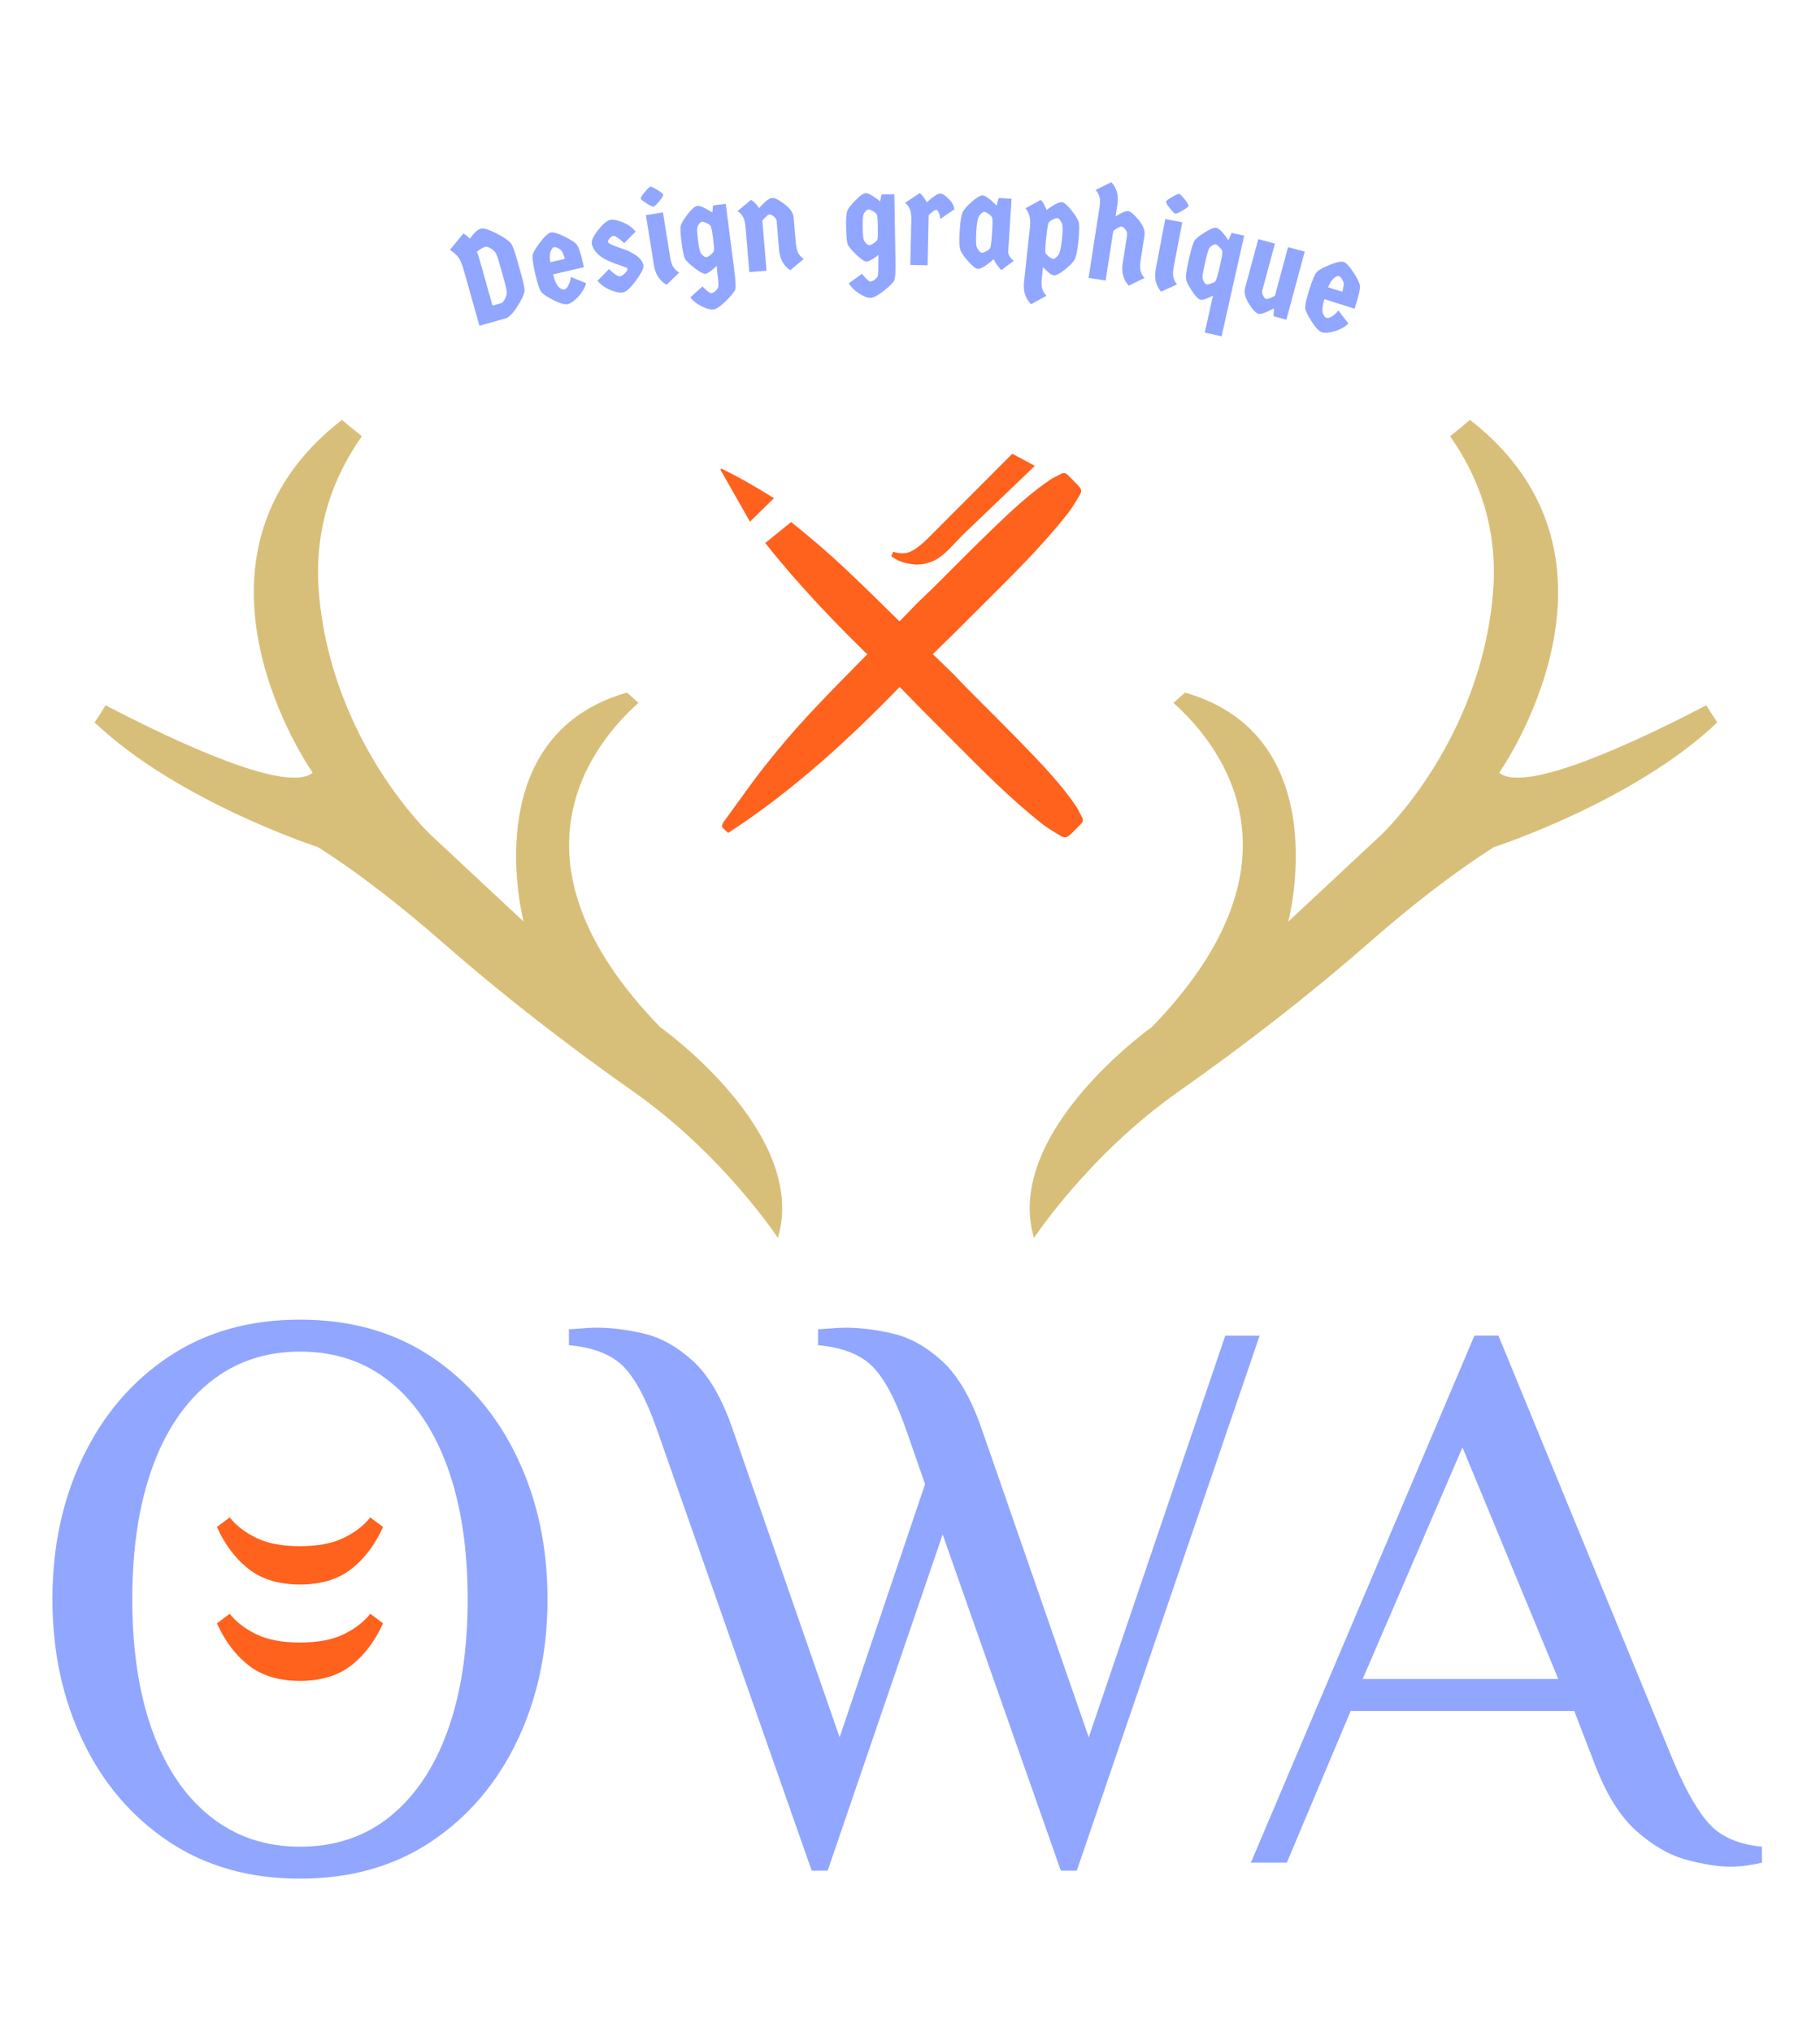 <?xml version="1.0" encoding="utf-8"?>
<!-- Generator: Adobe Illustrator 26.5.3, SVG Export Plug-In . SVG Version: 6.00 Build 0)  -->
<svg version="1.1" id="Calque_1" xmlns="http://www.w3.org/2000/svg" xmlns:xlink="http://www.w3.org/1999/xlink" x="0px" y="0px"
	 viewBox="0 0 967.3 1080" style="enable-background:new 0 0 967.3 1080;" xml:space="preserve">
<style type="text/css">
	.st0{clip-path:url(#SVGID_00000057855928578457731690000012551443998964849572_);fill:#D8BF79;}
	.st1{clip-path:url(#SVGID_00000057855928578457731690000012551443998964849572_);fill:#91A6FF;}
	.st2{clip-path:url(#SVGID_00000057855928578457731690000012551443998964849572_);fill:#FF621D;}
</style>
<g>
	<defs>
		<rect id="SVGID_1_" x="27.86" y="96.83" width="908.57" height="901.57"/>
	</defs>
	<clipPath id="SVGID_00000126289508624233631570000011232460364091120806_">
		<use xlink:href="#SVGID_1_"  style="overflow:visible;"/>
	</clipPath>
	<path style="clip-path:url(#SVGID_00000126289508624233631570000011232460364091120806_);fill:#D8BF79;" d="M350.83,545.83
		c-85.79-88.39-36.3-150.12-11.52-172.28c-2.01-1.88-4.06-3.71-6.15-5.47c-80.94,23.19-54.86,121.7-54.86,121.7l-49.46-46.16
		c0,0-52.75-49.46-59.35-128.59c-2.99-35.87,8.93-63.58,22.85-83.19c-3.6-2.81-7.13-5.71-10.6-8.71
		c-95.41,74.13-15.55,187.52-15.55,187.52c-13.9,11.58-74.94-17.5-110.06-35.84c-1.88,3.09-3.84,6.13-5.85,9.12
		c44.22,42.11,118.73,66.28,118.73,66.28c23.32,14.84,46.49,33.38,66.35,50.77c32.33,28.3,66.41,54.62,101.54,79.35
		c47.57,33.49,76.55,77.59,76.55,77.59C429.96,601.88,350.83,545.83,350.83,545.83"/>
	<path style="clip-path:url(#SVGID_00000126289508624233631570000011232460364091120806_);fill:#D8BF79;" d="M612.17,545.83
		c85.79-88.39,36.3-150.12,11.52-172.28c2.01-1.88,4.06-3.71,6.15-5.47c80.94,23.19,54.86,121.7,54.86,121.7l49.46-46.16
		c0,0,52.75-49.46,59.35-128.59c2.99-35.87-8.93-63.58-22.85-83.19c3.6-2.81,7.13-5.71,10.6-8.71
		c95.41,74.13,15.55,187.52,15.55,187.52c13.9,11.58,74.94-17.5,110.05-35.84c1.88,3.09,3.84,6.13,5.85,9.12
		c-44.22,42.11-118.73,66.28-118.73,66.28c-23.32,14.84-46.49,33.38-66.35,50.77c-32.33,28.3-66.41,54.62-101.54,79.35
		c-47.57,33.49-76.55,77.59-76.55,77.59C533.04,601.88,612.17,545.83,612.17,545.83"/>
	<path style="clip-path:url(#SVGID_00000126289508624233631570000011232460364091120806_);fill:#91A6FF;" d="M159.43,998.39
		c-26.88,0-50.15-6.58-69.81-19.73c-19.67-13.16-34.87-30.98-45.63-53.48c-10.76-22.49-16.13-47.6-16.13-75.33
		c0-27.72,5.37-52.84,16.13-75.33c10.75-22.49,25.96-40.32,45.63-53.48c19.66-13.15,42.93-19.73,69.81-19.73
		c26.87,0,50.14,6.58,69.81,19.73c19.66,13.16,34.87,30.98,45.62,53.48c10.75,22.49,16.13,47.6,16.13,75.33
		c0,27.73-5.38,52.84-16.13,75.33c-10.76,22.49-25.96,40.32-45.62,53.48C209.57,991.81,186.3,998.39,159.43,998.39 M159.43,981.42
		c18.67,0,34.65-5.37,47.96-16.13c13.29-10.75,23.48-25.95,30.56-45.62c7.07-19.66,10.61-42.93,10.61-69.81
		c0-26.87-3.54-50.14-10.61-69.81c-7.07-19.66-17.26-34.87-30.56-45.62c-13.3-10.75-29.28-16.13-47.96-16.13
		c-18.4,0-34.31,5.38-47.75,16.13c-13.44,10.76-23.7,25.96-30.77,45.62c-7.07,19.67-10.61,42.94-10.61,69.81
		c0,26.88,3.53,50.15,10.61,69.81c7.07,19.67,17.33,34.87,30.77,45.62C125.12,976.04,141.03,981.42,159.43,981.42"/>
	<path style="clip-path:url(#SVGID_00000126289508624233631570000011232460364091120806_);fill:#91A6FF;" d="M431.4,994.15
		l-82.33-234.69c-5.67-16.12-11.67-27.3-18.04-33.53c-6.37-6.22-15.91-9.9-28.65-11.03v-8.49c1.13,0,3.33-0.14,6.58-0.42
		c3.26-0.28,5.88-0.42,7.85-0.42c7.92,0,16.41,1.06,25.46,3.18c9.05,2.12,17.75,7,26.1,14.64c8.34,7.64,15.34,19.67,21,36.07
		l56.87,163.82l45.41-134.53l-10.18-29.28c-5.67-16.12-11.67-27.3-18.04-33.53c-6.37-6.22-15.91-9.9-28.65-11.03v-8.49
		c1.13,0,3.32-0.14,6.58-0.42c3.25-0.28,5.87-0.42,7.85-0.42c7.92,0,16.4,1.06,25.46,3.18c9.05,2.12,17.75,7,26.1,14.64
		c8.34,7.64,15.34,19.67,21.01,36.07l56.87,163.82l72.57-213.47h18.25L572.3,994.15h-8.49L501,815.48l-61.11,178.67H431.4z"/>
	<path style="clip-path:url(#SVGID_00000126289508624233631570000011232460364091120806_);fill:#91A6FF;" d="M919.45,992.03
		c-6.22,0-13.87-1.21-22.92-3.61c-9.06-2.4-17.97-7.5-26.74-15.28c-8.77-7.78-16.27-19.87-22.49-36.29l-10.61-27.59H717.87
		l-33.95,80.64h-19.1l118.83-280.1h12.73l93.37,227.05c6.79,15.85,13.3,26.95,19.52,33.31c6.22,6.37,15.28,10.12,27.16,11.25v8.49
		c-2.27,0.56-4.88,1.06-7.85,1.49C925.61,991.81,922.56,992.03,919.45,992.03 M724.23,892.29h103.98l-50.93-123.08L724.23,892.29z"
		/>
	<path style="clip-path:url(#SVGID_00000126289508624233631570000011232460364091120806_);fill:#91A6FF;" d="M249.68,126.91
		c2.29-3.15,4.2-4.93,5.71-5.36c1.52-0.43,4.28,0.37,8.29,2.4c4.01,2.03,6.65,3.85,7.92,5.46c0.82,1.02,1.88,3.87,3.2,8.56
		l2.22,7.89c1.32,4.68,1.89,7.67,1.73,8.97c-0.31,1.96-1.63,4.73-3.95,8.29c-2.32,3.56-4.37,5.6-6.15,6.1l-13.85,3.89l-8.04-28.63
		c-1.01-3.61-1.99-6.08-2.91-7.41c-0.93-1.33-2.5-2.76-4.71-4.31l7.1-8.64C247.37,124.57,248.52,125.5,249.68,126.91 M257.95,131.15
		c-1.29,0.36-2.78,1.24-4.46,2.62c0.4,0.9,0.86,2.31,1.4,4.23l6.86,24.42l4.62-1.3c0.62-0.18,1.24-0.84,1.86-2
		c0.61-1.16,0.98-2.2,1.11-3.13c0.13-0.92-0.33-3.22-1.35-6.87l-2.4-8.56c-1.03-3.66-1.84-5.85-2.43-6.57
		c-0.59-0.72-1.45-1.42-2.57-2.09C259.45,131.22,258.57,130.98,257.95,131.15"/>
	<path style="clip-path:url(#SVGID_00000126289508624233631570000011232460364091120806_);fill:#91A6FF;" d="M309.77,139.57
		l0.57,2.44l-16.38,3.8c0.63,2.71,1.46,4.77,2.51,6.2c0.35,0.49,0.89,0.95,1.6,1.38c0.72,0.43,1.39,0.57,2.02,0.42
		c0.63-0.15,1.3-0.87,1.99-2.17c0.7-1.3,1.14-2.78,1.32-4.44l8.12,3.33c-0.69,2.54-2.1,4.93-4.22,7.18
		c-2.12,2.25-3.95,3.55-5.48,3.91c-1.53,0.36-4.03-0.32-7.5-2.04c-3.46-1.72-5.67-3.17-6.61-4.35c-0.94-1.18-2.02-4.41-3.24-9.66
		c-1.22-5.26-1.67-8.62-1.34-10.1c0.32-1.48,1.66-3.75,4.02-6.82c2.36-3.07,4.21-4.76,5.57-5.07c1.35-0.31,3.76,0.39,7.23,2.1
		c3.46,1.72,5.67,3.17,6.61,4.35C307.5,131.19,308.57,134.38,309.77,139.57 M298.43,133.24c-0.48-0.53-1.14-1.01-1.97-1.43
		c-0.84-0.42-1.56-0.57-2.17-0.43c-0.61,0.14-1.16,0.9-1.65,2.27c-0.49,1.37-0.55,3.28-0.17,5.71l7.72-1.79
		C299.49,135.22,298.91,133.77,298.43,133.24"/>
	<path style="clip-path:url(#SVGID_00000126289508624233631570000011232460364091120806_);fill:#91A6FF;" d="M341.96,141.03
		c0.27,1.41-1.04,4.08-3.92,8c-2.89,3.92-5.18,6.04-6.89,6.37c-1.71,0.32-3.98-0.11-6.83-1.32c-2.85-1.2-5.1-2.82-6.76-4.87
		l6.11-6.19c2.88,2.75,4.85,4.03,5.89,3.83c0.77-0.15,1.66-0.72,2.65-1.71c0.99-0.99,1.42-1.83,1.29-2.51
		c-0.03-0.18-0.66-0.48-1.87-0.88c-1.21-0.4-2.69-0.92-4.43-1.56c-1.75-0.63-3.51-1.38-5.27-2.25c-1.77-0.86-3.36-2.04-4.77-3.51
		c-1.41-1.47-2.28-3.08-2.61-4.81c-0.33-1.73,0.8-4.21,3.39-7.44c2.59-3.23,4.72-5,6.38-5.32c1.66-0.32,3.92,0.13,6.76,1.33
		c2.85,1.2,5.1,2.82,6.76,4.87l-6.11,6.18c-2.88-2.75-4.85-4.03-5.89-3.83c-0.55,0.1-1.16,0.54-1.84,1.31
		c-0.68,0.77-0.97,1.4-0.88,1.9c0.1,0.5,1.07,1.12,2.93,1.85c1.86,0.73,3.89,1.46,6.08,2.2c2.19,0.74,4.29,1.85,6.29,3.33
		C340.43,137.49,341.61,139.16,341.96,141.03"/>
	<path style="clip-path:url(#SVGID_00000126289508624233631570000011232460364091120806_);fill:#91A6FF;" d="M345.7,99.22
		c0.48-0.08,1.71,0.49,3.68,1.7c1.98,1.21,3.01,2.08,3.09,2.6c0.08,0.53-0.64,1.69-2.15,3.48c-1.52,1.79-2.52,2.72-3,2.8
		c-0.48,0.08-1.71-0.49-3.68-1.7c-1.98-1.21-3.01-2.08-3.09-2.6c-0.08-0.52,0.63-1.68,2.15-3.48
		C344.22,100.23,345.22,99.3,345.7,99.22 M343.29,114.32l9.06-1.45l3.8,23.74c0.37,2.33,0.94,4.1,1.69,5.29
		c0.75,1.19,1.8,2.18,3.15,2.95l-6.7,6.49c-3.71-2.08-5.95-5.52-6.72-10.32L343.29,114.32z"/>
	<path style="clip-path:url(#SVGID_00000126289508624233631570000011232460364091120806_);fill:#91A6FF;" d="M385.72,108.32
		l4.48,34.88c0.76,5.88,0.94,9.42,0.56,10.61c-0.38,1.19-2,3.21-4.86,6.05c-2.86,2.84-5.08,4.37-6.66,4.57
		c-1.59,0.2-3.68-0.33-6.27-1.61c-2.59-1.28-4.62-2.87-6.08-4.79l6.47-5.81l0.8,0.81c1.98,1.94,3.3,2.87,3.97,2.78
		c0.66-0.09,1.38-0.48,2.16-1.19c0.77-0.71,1.27-1.41,1.48-2.12c0.21-0.71,0-3.54-0.64-8.5l-0.14-2.72
		c-2.84,2.65-4.82,4.05-5.94,4.2c-1.13,0.15-3.06-0.84-5.81-2.97c-2.75-2.12-4.45-3.75-5.11-4.88c-0.66-1.13-1.29-4.06-1.9-8.79
		c-0.61-4.73-0.74-7.74-0.39-9.02c0.35-1.28,1.58-3.3,3.71-6.05c2.12-2.75,3.83-4.2,5.11-4.37c1.29-0.16,3.93,0.99,7.94,3.46
		l0.37-3.69L385.72,108.32z M377.58,119.94c-0.42-0.51-1.14-1-2.19-1.47c-1.04-0.47-1.82-0.68-2.32-0.61
		c-0.51,0.07-1.01,0.43-1.5,1.1c-0.5,0.67-0.81,1.27-0.92,1.8c-0.27,0.78-0.16,3.1,0.34,6.96c0.5,3.86,0.97,6.11,1.43,6.75
		c0.24,0.44,0.69,0.93,1.35,1.48c0.65,0.55,1.23,0.79,1.74,0.72c0.5-0.06,1.21-0.47,2.12-1.22c0.91-0.75,1.49-1.41,1.74-1.97
		c0.25-0.57,0.13-2.84-0.39-6.82C378.46,122.69,378,120.45,377.58,119.94"/>
	<path style="clip-path:url(#SVGID_00000126289508624233631570000011232460364091120806_);fill:#91A6FF;" d="M407.4,143.86
		l-9.14,0.77l-2.02-23.89c-0.2-2.35-0.63-4.15-1.29-5.4c-0.66-1.25-1.64-2.3-2.92-3.17l7.16-5.98c1.83,1.24,3.23,2.72,4.21,4.45
		c3.14-3.52,5.42-5.34,6.83-5.46c1.41-0.12,3.64,0.98,6.7,3.3c3.06,2.32,4.69,4.73,4.9,7.22l1.13,13.36c0.2,2.35,0.63,4.15,1.29,5.4
		c0.66,1.25,1.64,2.3,2.92,3.17l-7.16,5.98c-3.55-2.35-5.53-5.95-5.94-10.8l-1.3-15.37c-0.07-0.78-0.55-1.57-1.45-2.35
		c-0.9-0.78-1.71-1.15-2.43-1.08c-0.72,0.06-1.96,1.14-3.74,3.24L407.4,143.86z"/>
	<path style="clip-path:url(#SVGID_00000126289508624233631570000011232460364091120806_);fill:#91A6FF;" d="M475.33,103.24
		l0.59,35.16c0.1,5.93-0.11,9.46-0.62,10.61c-0.51,1.14-2.35,2.97-5.5,5.48c-3.16,2.51-5.53,3.77-7.13,3.8
		c-1.6,0.03-3.62-0.74-6.05-2.3c-2.44-1.56-4.27-3.37-5.51-5.43l7.07-5.05l0.71,0.89c1.75,2.15,2.96,3.22,3.63,3.2
		c0.67-0.01,1.43-0.32,2.28-0.94c0.85-0.62,1.41-1.26,1.7-1.94c0.29-0.68,0.39-3.52,0.31-8.52l0.16-2.71
		c-3.11,2.32-5.23,3.49-6.37,3.51c-1.14,0.02-2.95-1.18-5.45-3.59c-2.5-2.41-4.01-4.22-4.54-5.41c-0.53-1.2-0.83-4.18-0.91-8.95
		c-0.08-4.77,0.12-7.77,0.61-9.01c0.49-1.24,1.94-3.1,4.36-5.6c2.41-2.5,4.27-3.76,5.57-3.78c1.3-0.02,3.8,1.42,7.51,4.32l0.77-3.62
		L475.33,103.24z M465.95,113.89c-0.36-0.55-1.03-1.12-2.01-1.7c-0.98-0.59-1.73-0.88-2.24-0.87c-0.51,0.01-1.05,0.32-1.62,0.93
		c-0.57,0.61-0.94,1.17-1.12,1.69c-0.36,0.75-0.5,3.07-0.44,6.96c0.06,3.89,0.29,6.18,0.67,6.87c0.19,0.46,0.58,1,1.17,1.62
		c0.59,0.61,1.14,0.92,1.65,0.91c0.51-0.01,1.26-0.33,2.24-0.98c0.98-0.64,1.64-1.23,1.95-1.77c0.32-0.54,0.44-2.81,0.37-6.82
		C466.52,116.72,466.31,114.44,465.95,113.89"/>
	<path style="clip-path:url(#SVGID_00000126289508624233631570000011232460364091120806_);fill:#91A6FF;" d="M492.99,140.99
		l-9.17-0.2l0.53-23.97c0.05-2.36-0.2-4.21-0.75-5.54c-0.55-1.33-1.39-2.5-2.53-3.5l7.76-5.18c1.64,1.43,2.87,3.08,3.71,4.95
		c3.5-3.17,5.94-4.73,7.33-4.7c0.93,0.02,2.32,0.91,4.18,2.66c1.86,1.76,2.93,3.66,3.21,5.7l-7.55,5.19
		c-0.02-1.11-0.26-2.21-0.73-3.28c-0.46-1.08-0.88-1.62-1.25-1.63c-0.79-0.02-2.18,0.92-4.16,2.83L492.99,140.99z"/>
	<path style="clip-path:url(#SVGID_00000126289508624233631570000011232460364091120806_);fill:#91A6FF;" d="M537.61,105.65
		l-1.78,28.43c0.18,1.64,1.17,3.14,2.99,4.5l-6.58,4.95c-0.58-0.45-1.27-1.24-2.08-2.36c-0.81-1.12-1.48-2.25-2.02-3.4
		c-4.07,3.51-6.87,5.21-8.4,5.12c-1.11-0.07-2.82-1.41-5.15-4.01c-2.32-2.6-3.73-4.69-4.24-6.25c-0.51-1.56-0.6-4.88-0.28-9.94
		c0.32-5.06,0.82-8.34,1.52-9.83c0.7-1.49,2.36-3.38,4.98-5.68c2.63-2.3,4.5-3.41,5.6-3.34c1.62,0.1,4.13,1.93,7.52,5.48l1.09-4.11
		L537.61,105.65z M527.3,115.62c-0.29-0.6-0.91-1.24-1.86-1.93c-0.96-0.69-1.69-1.05-2.2-1.08c-0.51-0.03-1.07,0.24-1.69,0.8
		c-0.62,0.57-1.03,1.1-1.25,1.59c-0.65,0.79-1.13,3.54-1.42,8.23c-0.29,4.69-0.17,7.47,0.38,8.34c0.16,0.47,0.5,1.04,1.04,1.7
		c0.54,0.66,1.06,1.01,1.57,1.04c0.51,0.03,1.28-0.23,2.31-0.79c1.03-0.56,1.72-1.09,2.05-1.58c0.33-0.49,0.67-3.18,1.03-8.08
		C527.58,118.97,527.59,116.22,527.3,115.62"/>
	<path style="clip-path:url(#SVGID_00000126289508624233631570000011232460364091120806_);fill:#91A6FF;" d="M571.22,137.81
		c-0.76,1.46-2.51,3.27-5.24,5.45c-2.73,2.18-4.71,3.2-5.96,3.06c-1.24-0.13-3.14-1.6-5.68-4.39l-0.65,6.01
		c-0.25,2.35-0.17,4.2,0.24,5.55c0.41,1.35,1.17,2.57,2.26,3.67l-8.17,4.5c-3.03-2.98-4.29-6.89-3.77-11.73l3.17-29.36
		c0.47-4.38-0.34-7.66-2.44-9.84l8.17-4.5c1.17,1.2,2.19,2.99,3.06,5.36c3.95-2.93,6.68-4.31,8.2-4.15
		c1.11,0.12,2.76,1.53,4.96,4.24c2.2,2.71,3.52,4.85,3.95,6.44c0.43,1.58,0.38,4.9-0.16,9.94
		C572.64,133.11,571.98,136.36,571.22,137.81 M555.66,134.35c0.26,0.61,0.85,1.28,1.78,2.01c0.92,0.73,1.72,1.13,2.39,1.2
		c0.67,0.07,1.6-0.69,2.8-2.28c0.71-0.99,1.31-3.71,1.79-8.16c0.48-4.44,0.47-7.23-0.01-8.35c-0.22-0.54-0.57-1.13-1.03-1.79
		c-0.47-0.66-0.94-1.01-1.42-1.06c-0.48-0.05-1.27,0.18-2.35,0.69c-1.08,0.51-1.81,1.03-2.19,1.55c-0.38,0.52-0.83,3.2-1.36,8.03
		C555.53,131.02,555.4,133.74,555.66,134.35"/>
	<path style="clip-path:url(#SVGID_00000126289508624233631570000011232460364091120806_);fill:#91A6FF;" d="M587.62,149.09
		l-9.06-1.41l5.81-37.49c0.36-2.33,0.37-4.16,0.01-5.48c-0.36-1.32-1.05-2.58-2.09-3.77l8.37-4.12c2.89,3.12,3.97,7.06,3.23,11.82
		l-0.99,6.39c3.23-2.08,5.48-3.02,6.77-2.82c1.28,0.2,3.13,1.79,5.55,4.76c2.42,2.98,3.44,5.7,3.06,8.17l-2.06,13.25
		c-0.36,2.33-0.37,4.19-0.02,5.55c0.35,1.37,1.05,2.63,2.09,3.77l-8.37,4.11c-2.89-3.12-3.96-7.08-3.22-11.89l2.36-15.25
		c0.12-0.78-0.17-1.65-0.86-2.63c-0.69-0.97-1.4-1.52-2.1-1.63c-0.71-0.11-2.17,0.65-4.4,2.27L587.62,149.09z"/>
	<path style="clip-path:url(#SVGID_00000126289508624233631570000011232460364091120806_);fill:#91A6FF;" d="M619.33,116.42
		l9.01,1.72l-4.51,23.62c-0.44,2.32-0.51,4.17-0.21,5.55c0.3,1.38,0.95,2.66,1.96,3.84l-8.51,3.82c-2.78-3.22-3.71-7.22-2.8-12
		L619.33,116.42z M626.73,103.05c0.48,0.09,1.44,1.04,2.89,2.85c1.45,1.81,2.12,2.98,2.02,3.5c-0.1,0.52-1.17,1.37-3.21,2.54
		c-2.04,1.17-3.3,1.7-3.77,1.61c-0.48-0.09-1.44-1.04-2.89-2.85c-1.45-1.81-2.12-2.97-2.02-3.5c0.1-0.52,1.17-1.37,3.21-2.53
		C624.99,103.49,626.25,102.96,626.73,103.05"/>
	<path style="clip-path:url(#SVGID_00000126289508624233631570000011232460364091120806_);fill:#91A6FF;" d="M646.44,121.07
		c1.63,0.36,3.77,2.58,6.42,6.64l1.74-3.95l6.65,1.49l-12,53.5l-8.95-2.01l4.41-19.66c-3.28,1.73-5.51,2.47-6.69,2.2
		c-1.18-0.26-2.72-1.88-4.65-4.85c-1.92-2.97-2.94-5.06-3.04-6.27c-0.25-1.24,0.27-4.68,1.53-10.3c1.26-5.63,2.27-8.95,3.02-9.97
		c0.61-1.05,2.42-2.51,5.43-4.37C643.31,121.64,645.36,120.83,646.44,121.07 M649.64,133.5c-0.19-0.63-0.7-1.37-1.54-2.2
		c-0.84-0.83-1.5-1.3-2-1.41c-0.5-0.11-1.09,0.06-1.79,0.52c-0.7,0.46-1.25,0.98-1.67,1.55c-0.41,0.57-1.14,3.18-2.18,7.81
		c-1.04,4.63-1.49,7.29-1.36,7.96c0.13,0.67,0.41,1.37,0.84,2.11c0.43,0.74,0.88,1.16,1.35,1.27c0.47,0.11,1.27-0.04,2.37-0.43
		c1.11-0.39,1.87-0.78,2.29-1.16c0.53-0.69,1.33-3.37,2.37-8.05C649.4,136.8,649.83,134.14,649.64,133.5"/>
	<path style="clip-path:url(#SVGID_00000126289508624233631570000011232460364091120806_);fill:#91A6FF;" d="M668.74,127.08
		l8.86,2.39l-6.73,24.96c-0.21,0.76-0.06,1.65,0.43,2.67c0.49,1.02,1.05,1.61,1.68,1.78c0.63,0.17,2.17-0.4,4.63-1.7l6.96-25.83
		l8.86,2.39l-9.75,36.16l-6.84-1.84l0.26-4.18c-4.21,2.27-6.99,3.23-8.33,2.87c-1.34-0.36-3.01-2.14-5-5.34
		c-1.99-3.2-2.66-6.01-2.01-8.42L668.74,127.08z"/>
	<path style="clip-path:url(#SVGID_00000126289508624233631570000011232460364091120806_);fill:#91A6FF;" d="M720.68,161.66
		l-0.75,2.39l-16.04-5.06c-0.84,2.65-1.17,4.85-0.99,6.61c0.05,0.6,0.28,1.27,0.68,2c0.4,0.73,0.91,1.2,1.53,1.39
		c0.62,0.2,1.56-0.09,2.82-0.86c1.26-0.77,2.4-1.82,3.4-3.15l5.3,6.99c-1.89,1.83-4.32,3.18-7.29,4.04
		c-2.97,0.86-5.2,1.05-6.71,0.58c-1.5-0.48-3.31-2.33-5.42-5.57c-2.11-3.24-3.27-5.61-3.48-7.11c-0.21-1.5,0.5-4.82,2.13-9.97
		c1.63-5.15,2.95-8.27,3.98-9.38c1.03-1.11,3.34-2.38,6.93-3.82c3.59-1.44,6.05-1.95,7.37-1.53c1.32,0.42,3.04,2.25,5.15,5.49
		c2.11,3.24,3.27,5.61,3.48,7.11C722.98,153.29,722.28,156.58,720.68,161.66 M714.12,150.45c-0.14-0.7-0.47-1.45-0.97-2.24
		c-0.5-0.79-1.05-1.28-1.65-1.47c-0.6-0.19-1.46,0.18-2.58,1.12c-1.12,0.93-2.14,2.54-3.05,4.83l7.56,2.38
		C714.04,152.69,714.27,151.15,714.12,150.45"/>
	<path style="clip-path:url(#SVGID_00000126289508624233631570000011232460364091120806_);fill:#FF621D;" d="M159.43,842.08
		c-11.1,0-20.16-2.72-27.17-8.15c-7.02-5.44-12.68-12.91-16.98-22.42l6.8-5.09c3.39,4.31,8.09,7.93,14.09,10.87
		c6,2.95,13.75,4.42,23.27,4.42c9.51,0,17.26-1.47,23.26-4.42c6-2.94,10.7-6.56,14.09-10.87l6.79,5.09
		c-4.3,9.51-9.97,16.98-16.98,22.42C179.57,839.37,170.52,842.08,159.43,842.08"/>
	<path style="clip-path:url(#SVGID_00000126289508624233631570000011232460364091120806_);fill:#FF621D;" d="M159.43,893.29
		c-11.1,0-20.16-2.72-27.17-8.15c-7.02-5.44-12.68-12.91-16.98-22.42l6.8-5.09c3.39,4.31,8.09,7.93,14.09,10.87
		c6,2.95,13.75,4.42,23.27,4.42c9.51,0,17.26-1.47,23.26-4.42c6-2.94,10.7-6.56,14.09-10.87l6.79,5.09
		c-4.3,9.51-9.97,16.98-16.98,22.42C179.57,890.57,170.52,893.29,159.43,893.29"/>
	<path style="clip-path:url(#SVGID_00000126289508624233631570000011232460364091120806_);fill:#FF621D;" d="M538.02,241.13
		l-44.87,44.98c-3.79,3.68-6.93,6.06-9.44,7.13c-2.51,1.07-5.51,1.07-9.01-0.01l-1,2.4c0.57,0.43,1.26,0.87,2.05,1.34
		c0.79,0.47,1.63,0.89,2.51,1.25c1.76,0.73,4.07,1.29,6.91,1.68c2.85,0.39,5.97-0.01,9.36-1.18c3.4-1.17,6.94-3.71,10.64-7.62
		l6.25-6.56l38.58-36.95L538.02,241.13z"/>
	<path style="clip-path:url(#SVGID_00000126289508624233631570000011232460364091120806_);fill:#FF621D;" d="M463.92,344.84
		c-0.52,0.46-1.1,0.92-1.61,1.45c-10.84,11.14-21.88,22.09-32.45,33.48c-7.96,8.59-15.58,17.53-22.86,26.7
		c-7.35,9.26-14.09,19-21.08,28.54c-3.05,4.17-3.03,4.19,1.13,7.62c34.94-22.7,65.3-50.77,94.07-80.6l24.3-23.83
		c0.53-0.51,0.99-0.93,1.43-1.37c5.87-5.86,11.73-11.72,17.61-17.57c14.8-14.73,29.63-29.44,42.64-45.82
		c2.51-3.16,4.57-6.68,6.65-10.15c1.33-2.22,1.08-3.34-0.67-5.21c-1.79-1.92-3.65-3.77-5.53-5.6c-0.99-0.96-2.12-1.51-3.55-0.7
		c-1.92,1.09-4.01,1.92-5.83,3.15c-11.22,7.6-21.02,16.91-30.74,26.25c-10.56,10.15-20.81,20.62-31.21,30.93
		c-2.83,2.8-5.73,5.52-8.56,8.25L463.92,344.84z"/>
	<path style="clip-path:url(#SVGID_00000126289508624233631570000011232460364091120806_);fill:#FF621D;" d="M398.59,277.26
		c-5.28-9.3-10.51-18.53-15.75-27.75c0.17-0.17,0.35-0.34,0.52-0.5c9.61,4.64,18.8,10.01,27.98,15.75
		C407.08,268.94,403.01,272.94,398.59,277.26"/>
	<path style="clip-path:url(#SVGID_00000126289508624233631570000011232460364091120806_);fill:#FF621D;" d="M406.72,288.59
		c17.75,22.4,37.54,43.06,58.16,62.95l23.83,24.3c0.51,0.53,0.93,0.99,1.37,1.43c5.86,5.87,11.72,11.73,17.57,17.61
		c14.73,14.8,29.44,29.63,45.82,42.64c3.16,2.51,6.68,4.57,10.15,6.65c2.22,1.33,3.33,1.08,5.21-0.67c1.92-1.79,3.77-3.65,5.6-5.54
		c0.96-0.99,1.51-2.11,0.7-3.55c-1.09-1.92-1.92-4.01-3.15-5.83c-7.6-11.22-16.91-21.02-26.25-30.74
		c-10.15-10.56-20.62-20.81-30.93-31.21c-2.8-2.82-5.52-5.72-8.25-8.55l-24.47-23.72c-0.46-0.52-0.92-1.1-1.45-1.61
		c-11.14-10.84-22.09-21.88-33.48-32.45c-8.59-7.96-17.53-15.58-26.7-22.86L406.72,288.59z"/>
</g>
</svg>
